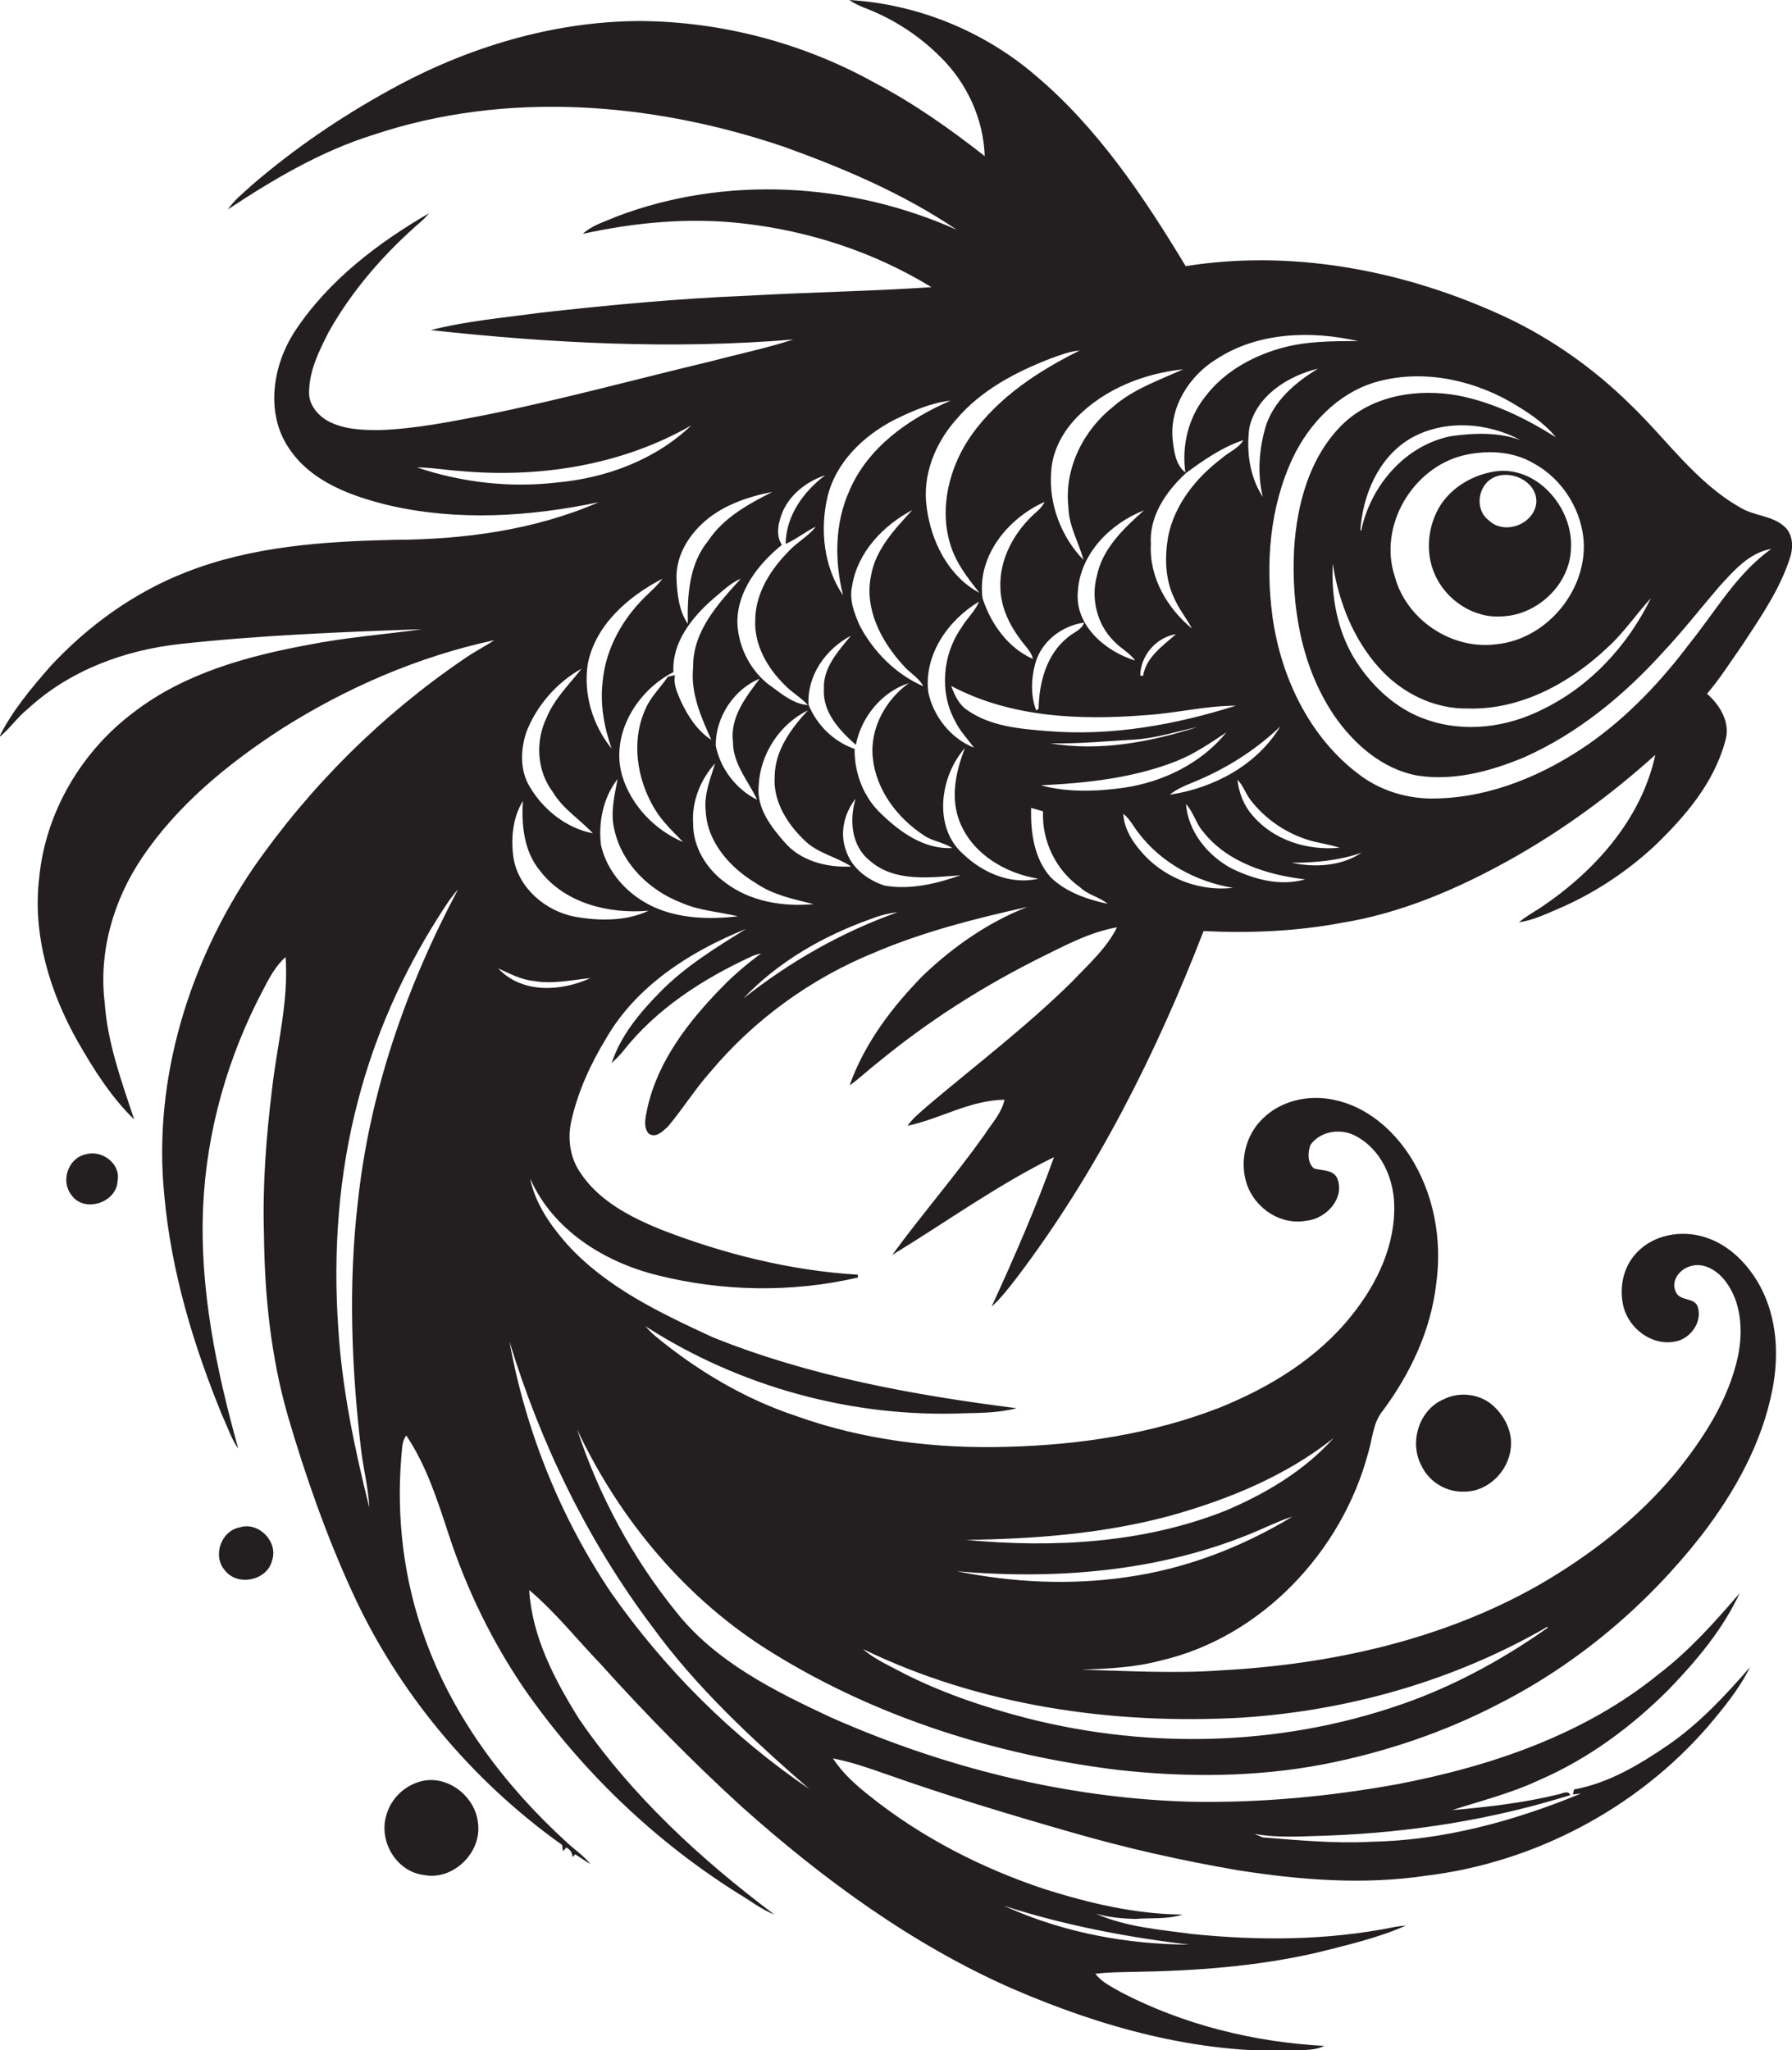 <?xml version="1.0" encoding="utf-8"?>
<!-- Generator: Adobe Illustrator 19.2.0, SVG Export Plug-In . SVG Version: 6.00 Build 0)  -->
<svg version="1.1" id="Layer_1" xmlns="http://www.w3.org/2000/svg" xmlns:xlink="http://www.w3.org/1999/xlink" x="0px" y="0px"
	 viewBox="0 0 571.6 654" enable-background="new 0 0 571.6 654" xml:space="preserve">
<g>
	<path fill="#231F20" d="M571,177.8c1.1-3.4,0.9-7.6-2-10c-3.9-3.4-9.5-3.2-13.9-5.9c-14-7.9-23.3-21.5-34.7-32.5
		c-12.7-12.6-27.6-22.9-44-30c-30.6-13.5-65-19.8-98.2-14.5c-13.4-22.2-28.1-44.2-48.1-61C313.6,9.8,292.5,1.3,270.9,0
		c1.4,1,3,1.7,4.6,2.4c9.1,3.4,17.5,8.8,24.4,15.7c8.5,8.3,13.8,19.8,14.2,31.7c-11.1-8.7-22.7-16.9-35.3-23.5
		c-22.7-12.6-48.6-19.4-74.6-19.6c-27.8,0.1-55.2,8.4-79.5,21.8C109,37.1,94.1,47.2,80.4,59c-2.7,2.5-5.6,4.7-7.7,7.8
		c14.5-9.6,29.7-18.6,46.4-23.8c42.4-14.2,89-10.4,130.9,3.8c19.2,6.9,38.2,15,55.2,26.5c-33.9-15.1-73.7-17.5-108.6-4.2
		c-3.6,1.6-7.7,2.7-10.7,5.5c16.8-3.7,34.2-5.3,51.3-3.3c21.1,2.4,41.8,9.2,59.9,20.3c-19.3,1.3-38.7,1.6-58.1,2.7
		c-22.4,0.9-44.8,3-67,5.5c-11.6,1.6-23.3,2.6-34.6,5.5c38.4,4.2,77.1,6.2,115.6,3c-8.5,2.8-17.4,4.6-26,6.9
		c-23.9,5.7-47.7,12.2-71.8,17.1c-11.3,2.2-22.7,4.5-34.2,4.9c-5.5,0-11.4-0.2-16.4-2.9c-3.4-1.9-6.3-5.5-6-9.5
		c0.1-6.8,3.3-13.1,6.3-19c7.6-13.5,18-25.3,29.6-35.3c0.9-0.8,1.7-1.7,2.4-2.5c-16.4,9.5-32,21.4-42.6,37.3
		c-7.3,10.9-9.8,26.3-2.2,37.6c7.1,10.8,20,15.4,32,18.3c22,5.1,45,3.6,66.9-1c-20.5,8.9-43,11.9-65.2,12
		c-22.4,0.5-45.3,2-66.4,10.3c-16.5,6.4-31.2,17-43.2,29.9c-6.2,7.1-12.3,14.3-16.5,22.8c3.4-2.7,5.8-6.4,9.2-9.1
		c13.3-12.3,31-18.8,48.8-20.7c25.6-2.8,51.3-3.8,77-4.7c-12.1,1.7-24.4,2.6-36.4,5c-19.5,3.6-39.5,9.1-55.5,21.4
		c-16.8,12.5-28.3,32-30.3,52.9c-2.2,18.4,3.5,36.8,12.5,52.6c5,8.7,10.5,17.4,17.8,24.5c-4-12.1-8.5-24.3-9.4-37.2
		c-2-16.3,2.8-32.8,11.9-46.3c11.3-16.8,27.3-29.9,44.2-40.9c20.9-13.3,44-23.3,68.2-28.5c-3.2,2.1-6.6,3.8-9.7,6
		c-26.3,17.9-49.2,40.7-67.3,66.8C60.4,307,48.7,344.3,52.4,381.2c2.2,24.4,9.3,48,18.6,70.6c1.6,3.4,2.8,7.2,5,10.3
		c-7-25.1-12.4-51.1-11.2-77.3c1.1-24.1,7.9-47.9,19.2-69.2c1.9-3.7,3.9-7.5,7.1-10.3c1,14.1-2.7,27.9-4.3,41.9
		c-1.9,15.4-3.1,31-2.6,46.6c0.2,19.5,2.2,39,7.6,57.8c5.6,19.1,12.2,38,20.5,56.1c14.7,32.2,38.2,60.3,67,80.8
		c0.1,0.5,0.2,1.5,0.3,2c0.3-0.3,0.8-0.9,1-1.2c1.3,0.7,2,1.7,2,3.1c0.2-0.2,0.7-0.7,0.9-0.9c1.6,1,3.1,2.1,4.8,3.1
		c-2.2-2.8-5.2-4.7-7.7-7.1c-19.6-17.9-36.1-39.8-45.1-65c-6.7-18.4-9.1-38.3-7.5-57.7c0.3-2.4,0.1-5,1.6-6.9
		c6.5,9.7,10,20.9,13.6,31.8c5.7,17.4,13.8,34,24.1,49.1c18.2,26.1,41.5,48.5,68.5,65.4c3.7,2.2,7.1,4.9,11.2,6.5
		c-23.6-17.7-45.6-38-62.3-62.4c-7.8-12.5-15-26.2-15.9-41.1c8.3,7,15.1,15.6,22.6,23.4c14.4,16,29.4,31.3,45.3,45.8
		c25.9,23.1,54.3,43.9,86.1,57.9c28.4,12.3,59.1,20.9,90.3,19.8c3.1-0.3,6.4,0,9.3-1.5c-22.4-1.2-44.8-6.7-64.8-17.1
		c-2.9-1.7-6.2-3.2-8.2-5.9c3.9-0.5,7.9-0.5,11.8-0.6c19.8-0.3,39.7-1.7,59.1-6.2c9.5-2.4,19.2-4.6,28.2-8.6
		c-1.3,0.1-2.5,0.3-3.8,0.5c-21.2,4.3-43.1,4.4-64.5,2.2c-10.3-1.4-21.1-2.2-30.7-6.5c4.1,1.2,8.4,1.6,12.7,1.7
		c5-0.4,10.2,0.2,15-1.4c-15-0.1-29.7-3.6-44-8.1c-20.1-6.7-39.3-16.5-55.9-29.8c-4.3-3.4-8.6-7.2-11.6-11.9
		c5.7,1.1,11.2,3,16.6,4.9c19.5,6.9,39.3,12.9,59.2,18.6c17.6,5.1,35.4,9.1,53.5,12.2c19.8,3.1,40.1,4.7,60,1.7
		c34.4-4.2,67.1-21.4,89.8-47.6c5-5.9,10-12,13.4-18.9c-7.9,9.1-16.2,18-26.2,24.9c-9.1,6.2-18.9,12.1-29.9,14.1
		c-0.1,0.4-0.3,1.2-0.4,1.6l2.6-0.3c-21.3,8.8-44,15-67.2,15.4c-11.4,0.6-22.9-0.5-34.3-1.4c-0.9-0.4-1.8-0.7-2.6-1.1
		c7.9,1.4,16,0.7,23.9,0.5c26-1,51.9-5.1,76.8-12.9c-0.7-1.7-2.7-0.4-3.9-0.2c-11.1,2.7-22.4,4-33.8,5c9.3-3,18.9-5.4,27.8-9.6
		c15.5-6.7,29.3-16.9,41.2-28.8c8.9-9.2,17.3-19.2,22.7-30.8c-7.9,9.2-16.1,18.4-25.8,25.8c-23.7,19.3-53.5,29.4-83.2,35.1
		c-22,4-44.5,6.1-66.9,5.6c-39.3-1.2-78.1-11-114-26.9c-18-8.4-36.7-17.7-49.3-33.6c-14-17.3-24.7-37.2-31.6-58.2
		c13.6,28.9,35,54.5,62.4,71.3c33.3,20.6,71.5,32.6,110.3,37.3c21.7,2.4,43.8,2.3,65.3-1.8c19.5-3.8,38.6-10.2,56.2-19.4
		c25.1-12.8,47.1-31.5,64.4-53.6c10.6-13.8,19.4-29.5,22.7-46.8c2.1-10.9,1.4-22.6-3.9-32.6c-3.8-7-9.7-13.2-17.5-15.7
		c-7.6-2.5-16.9-0.9-22.3,5.3c-4.1,4.5-5.3,11.2-3.8,17c1.8,6.8,8.9,12.2,16,11c5-0.6,9.1-6,7.7-10.9c-0.8-3.4-5.7-1.9-7-4.9
		c-1.8-3.4,1-7.2,4.3-8.2c4.3-1.6,8.8,1.2,11.4,4.6c5.2,6.7,5.7,15.9,4.1,23.9c-3,14-11,26.3-19.9,37.3c-12.2,14.7-27.5,26.5-44,36
		c-30.6,17.3-65.8,25.1-100.7,27c-14.9,1.1-29.8,0.2-44.8-0.2c8.4-0.3,17-0.7,25.2-2.9c32.1-7.4,57.8-34.7,66.2-66.2
		c1.4-4.5,1.5-9.6,4.6-13.4c8.8-11.8,15.4-25.7,17.1-40.5c2-14.1-0.7-29.1-8.6-41.2c-5.5-8.4-13.8-15.4-23.7-17.5
		c-8.1-1.9-17.3,0.1-23.2,6.1c-5.1,5-7.1,12.8-5.2,19.7c2.2,8.2,10.7,14.3,19.3,12.7c6.2-0.6,12.3-7,9.9-13.4c-1.2-3-5-2.5-7.5-3.3
		c-2.1-1.8-2-5.1-1.1-7.5c3.2-4.5,9.8-5.4,14.5-2.8c7.8,4.1,11.9,13,12.2,21.5c0.5,13.1-5.4,25.5-13.4,35.5
		c-10.9,13.8-26.3,23.2-42.5,29.7c-21.4,8.3-44.4,11.8-67.3,12.4c-22.8,0.7-46-2.1-67.5-9.8c-16.6-5.5-31.8-14.6-45.2-25.7
		c-1.1-0.9-2-2-3-3c30.1,19.4,66.2,29.3,102,27.8c5.5-0.1,11.1-0.2,16.5-1.6c-33-4.2-66.2-10.2-97.1-22.7
		c-16.6-7.7-33.8-15.8-46.3-29.6c-5.3-6-10.2-13-11.8-21c7.1,16.3,23.5,26.6,40.3,30.8c20.9,5.3,43.2,5.7,64.3,0.8
		c0-0.2-0.1-0.7-0.1-0.9c-21.5-1.3-42.7-6.6-62.8-14.4c-9.8-4-19.9-9.2-25.8-18.3c-3.2-4.7-4-10.7-2.8-16.2
		c2.1-9.4,6.1-18.2,11.1-26.4c9.7-16.9,27-27.9,44.7-35c-9.7,6-19.5,12-27.5,20.2c-6.4,6.5-12.5,13.8-15.4,22.6
		c1.2-1.1,2.4-2.3,3.4-3.5c10.7-13.7,25.6-23.3,41.2-30.5c1-0.5,2.1-0.7,3.1-1c-4.3,3.2-8.5,6.7-12.3,10.6
		c-10.6,10.8-20.4,23.3-23.9,38.3c-0.5,2.8-1.7,6.2,0.3,8.6c2.3,1.6,4.6-0.8,6.2-2.3c4.7-5.6,8.6-11.9,13.5-17.4
		c14-16.7,32.1-29.8,52.2-38c15.7-6.7,32.3-10.9,48.9-14.6c-12.3,4.8-23.4,12.5-33,21.6c-10,10.1-18.9,21.8-23.7,35.3
		c3.1-2.1,5.8-4.8,8.8-7.1c16.1-13.3,33.7-24.5,52.4-33.8c7.7-3.8,15.5-8,24.1-9.5c-3.4,6.8-9.2,11.9-14.3,17.3
		c-14.5,14.3-30.7,26.6-46.2,39.7c-2.2,2-4.6,3.8-6.3,6.3c10.4-2.2,20-8.2,30.9-8.3c-0.9,4.3-4.1,7.6-6.4,11.2
		c-9.3,13.1-19.9,25.3-29.4,38.3c17.1-10.4,33.5-22.3,51.6-31.2c-5.8,16.2-12.7,32-19.9,47.7c3-2.7,5.5-6,8-9.2
		c25.4-33.5,44.5-71.5,59.6-110.6c14.7,0.7,29.5,0.1,43.9-2.6c19.2-3.1,37.3-10.9,54.1-20.3c16.6-9.3,32-20.6,46.1-33.3
		c-4.5,20.7-19.5,37.3-36.7,48.8c-2.3,1.5-4.7,2.8-6.8,4.6c4.3-0.6,8.3-2.5,12.3-4.2c11.3-4.8,21.8-11.7,30.8-20
		c9.8-9.4,19.1-20.2,22.7-33.6c1.8-5.8-1.6-11.4-5.8-15.1c4.1-4.8,7.5-10.2,11.1-15.3C561.7,196.7,567.8,187.9,571,177.8z
		 M114.1,383.8c-3,25.9-2,52.2,1,78c0.7,6.4,2.4,12.6,2.7,19.1c-4.7-18.8-8.7-37.9-9.9-57.2c-1.7-24.5,0.1-49.3,6.4-73
		c5.3-20.3,13.9-39.7,25.1-57.5c2.1-3.3,4.1-6.6,6.7-9.5C129.6,314.7,117.8,348.6,114.1,383.8z M379.3,620.3
		c-19.6-0.1-39.3-3.7-57.3-11.6c-0.5-0.2-1.3-0.6-1.8-0.8C339.4,614.1,359.3,617.9,379.3,620.3z M373.6,483.4
		c18.5-5.2,36.7-12.7,51.8-24.7c-9.4,10.5-21.9,17.9-34.8,23.3c-26.1,10.3-54.8,11.8-82.5,9.2C330.2,490.9,352.3,489.2,373.6,483.4z
		 M404.3,486.9c2.6-1.1,5.2-2.3,7.9-3.1c-16.2,9.8-34.2,16.7-53,19.3c-17.9,2.6-36.3,1.7-54-1.9C338.6,504.1,373.4,501,404.3,486.9z
		 M396,547.9c34.1-2.2,67.9-11.8,97.6-29l0.1,0.3c-13.3,9.4-27.7,17.4-42.9,23.1c-39.3,14.6-83,16.1-123.5,5.7
		c-14.2-3.7-28.1-8.4-41.1-15.3c-3.8-2-7.8-3.9-11-6.7C312.5,544.1,354.8,550.2,396,547.9z M526.6,190.8
		c-7.4,15.1-19.3,28.1-34.6,35.5c-11.2,5.7-24.8,7.5-36.8,3.3c-9.9-3.3-17.9-10.9-23.3-19.7c-5.4-9-7.3-19.7-6.8-30.1
		c1.9,12.1,6.5,24,14.8,33.2c7.1,8,17.5,13.2,28.3,13c16.9,0.5,32.7-8.2,44.6-19.5C518,201.8,521.9,195.9,526.6,190.8z M433.9,169.2
		c0.8-11.3,5.7-23,15.6-29.1c10.7-6.4,24.8-5.5,35.5,0.3c-7-2.6-14.7-2.3-22-1.3c-14.7,2.8-25.8,15.8-28.8,30.1
		C434.1,169.1,433.9,169.2,433.9,169.2z M477.3,205.5c-14.2,1.9-28.7-7.8-32.4-21.6c-5.3-16,5.5-34.5,21.7-38.6
		c7.5-1.8,15.8-1.5,22.6,2.5c9.4,5.1,15.7,15.4,16,26C505.5,189.3,492.8,204,477.3,205.5z M388.1,114.5c13.2-8.6,30.1-9.1,45.1-5.7
		c-8.4,0-16.9,0-25.1,2.4c-9.2,2.7-18,7.7-23.8,15.5c-5.3,6.7-7.4,15.6-6.2,24c-3-2.3-3.6-6.5-4-10
		C372.8,130.2,379.2,119.9,388.1,114.5z M373.1,253.5c2.1-1.7,4.6-2.8,7.1-3.8c10.4-4.2,20.1-10.2,28.2-18
		C400.9,244.1,387.1,251.4,373.1,253.5z M421.2,268.9c2,0.4,4.1,0.9,6.1,1.5c-10.1,1-20.9-2.3-27.6-10.1c-2.9-3.2-4.5-7.3-5-11.6
		c2,2,2.7,4.8,4.6,7C404.7,262.5,412.7,267.3,421.2,268.9z M334.1,233.2c-8.8-0.7-18.2-1.5-25.6-6.7c-2.7-1.8-4-4.8-5.1-7.7
		c19,10.1,41.2,11,62.2,9.3c9.6-0.6,19-3,28.6-3C374.9,231.2,354.5,234.9,334.1,233.2z M382,231.9c-15.1,4.8-31.2,7.9-47,5.2
		c9.1,0.2,18.1-0.7,27.2-1.2C369,235.4,375.5,233.3,382,231.9z M233.8,236.7c0,7,4.9,12.4,7.7,18.4c-6.7-3.3-11.8-10-13.2-17.3
		c-0.1-8.9,5.7-17.9,14-21.3C237.9,222.4,232.8,228.8,233.8,236.7z M226.9,236c-4.5-2.9-7.5-7.6-9.7-12.3c-1.1-2.6-2.5-5.4-1.9-8.3
		c-0.8,0.1-1.5,0.3-2.3,0.5c-2.3,3.4-5.3,6.2-7,10c-4.8,10.3-2.9,22.6,2.8,32.1c2.4,4,5.8,7.2,9.1,10.6c-9-3.8-16.5-11.6-19.4-21
		c-3.9-13.2,4.5-27.2,16.3-33.2c-0.5-9.5,5.9-17.5,12.7-23.4c2.8-2.3,5.4-5,8.8-6.4c-7.2,7.9-15.4,16.8-15.2,28.2
		C220.2,221,223.6,228.7,226.9,236z M242,250.7c0.4-10,6.6-19.7,15.7-24.1c-5.4,5.8-10.5,12.8-10.6,21c-0.6,8.2,4.3,15.7,10.1,21
		c4.1,3.7,9.8,4.8,14.3,7.8c-7.7,0.4-16.1-1.7-21.3-7.8C245.9,263.7,241.3,257.7,242,250.7z M257.9,224.8c-0.5-9.3,5.4-17.7,13.5-22
		c-4,4.9-8.9,10.1-8.6,17c-0.4,7.5,5,13.2,10.2,17.8c1.7-8.8,8.2-16.9,16.9-19.7c-7.4,5.3-12.5,14.5-11.5,23.8
		c1,10.2,7.8,19.2,16.2,24.7c2.8,2,6.3,2.2,9.1,4.1c-8.7,0.5-16.4-4.9-22.4-10.7c-5.8-5.3-8.8-13.1-8.7-20.9
		C265.8,236.5,260.6,231.3,257.9,224.8z M287.9,212c2,2.5,5.1,4,6.6,6.9c-8.7-3.8-15.8-10.9-20.2-19.2c-1.8-4-3.5-8.4-2.5-12.8
		c1.7-10.7,9.9-19.3,19.2-24.2c-5.6,6.1-11.8,12.6-13.2,21.1C275.7,194.3,281.1,204.5,287.9,212z M312.3,191.9
		c-1.3,3.1-4,5.5-5.7,8.4c-6,8.6-7,20.6-1.9,29.8c1.5,3.1,3.9,5.6,6,8.4c-7.4-2.9-13-10-14.6-17.7
		C294.6,208.9,302.5,197.7,312.3,191.9z M378.3,150.9c5.7-4.2,11.6-8.3,18.3-10.5c-1.6,2.7-4.7,3.8-6.9,5.8
		c-8.2,6.2-15.1,14.8-17.1,25c-1.1,6.4-1,13.3,1.8,19.3c1.5,3.6,4,6.6,5.8,10c-7.9-6.5-13.7-16.4-13.1-26.9
		C366.5,164.7,371.9,156.8,378.3,150.9z M375.1,202.3c-4.3,3.8-9.5,7.3-10.5,13.3c-0.2,0-0.7-0.1-0.9-0.1
		C363.8,209.1,368.8,203.3,375.1,202.3z M349.9,183.6c-2,7.3,0,15.6,5.4,20.9c2.1,2.3,5,3.7,6.8,6.2c-9.5-2.9-19.3-11.2-18.3-22
		c0.7-12,10.3-21.7,21.1-25.9C358.5,168.5,351.7,174.9,349.9,183.6z M345.8,198.6c-0.8,2.4-3.4,3.1-5.2,4.7
		c-6.8,5.4-9.2,14.5-9.3,22.8c-0.2,0.1-0.6,0.4-0.8,0.5c-1.8-4.8-1.6-10.1-0.3-14.9C332.1,204.7,338.6,199.6,345.8,198.6z
		 M330.6,163.3c-7,6.1-12,15.1-11.5,24.5c0.2,6.1,3,11.7,6.6,16.5c1.4,1.9,3.2,3.5,3.8,5.9c-8-3.5-13.5-11.3-16.1-19.4
		c-1.8-13.4,8.1-25.5,19.8-30.7C332.6,161.3,331.7,162.4,330.6,163.3z M402.8,158.5c-4.2-6.4-5.3-14.5-4.3-22
		c2.2-10.2,12.3-16.6,21.9-18.9c-7.2,4.4-14.1,10.2-16.7,18.5C401.6,143.3,401,151.1,402.8,158.5z M355.1,129.7
		c-9.6,7.6-15.7,19.8-14.3,32.1c0.1,6,3.3,11.2,4.8,16.8c-7.1-7.3-11.1-17.8-10.3-28c0.3-6.7,3.7-12.9,8.3-17.6
		c8.9-9,21.4-13.9,33.8-15.2C369.7,121.3,361.5,124.1,355.1,129.7z M335,114.4c3-1.1,6.1-2.3,9.4-2.6c-13.1,6.5-25.8,14.8-34.4,26.8
		c-7.1,10-10.6,23.3-6.8,35.3c1.8,5.8,5.5,10.5,9.2,15.2c-9.9-5.3-15.4-16.4-16.8-27.2c-1.5-10.3,2.7-20.6,9.5-28.2
		C312.9,124.5,323.9,118.7,335,114.4z M285.3,133.9c5.7-2.8,11.6-5.4,17.9-6.1c-13.4,5.8-26.4,14.9-32.3,28.8
		c-4.7,10.5-4.7,22.3-2,33.3c-6.1-9-7.4-20.8-5-31.2C266.5,147.5,275.4,139,285.3,133.9z M249.7,163.1c2.5-5.6,7.8-9.6,13.5-11.5
		c-6.9,5.2-12.5,12.9-12.6,21.9c3.4-1.5,6.3-3.9,9.6-5.5c-2.3,3-5.7,4.8-8.3,7.5c-5.9,5.9-10.9,13.5-11,22.2
		c-0.4,8,3.9,15.4,9.4,20.8c2.3,2.4,5.2,4,7.4,6.4c-4.3-0.3-7.8-3.1-11.2-5.6c-6.7-4.5-11-12.5-11.3-20.6
		c-0.1-10.2,6.7-18.8,14.2-24.9C247.3,170.6,248.3,166.5,249.7,163.1z M223.7,167.3c6.1-5.9,14.5-8.8,22.7-10.4
		c-7.7,3.9-15.6,8.2-20.5,15.6c-6.1,7.4-6.7,17.4-6.5,26.5c-2.8-4.1-3.4-9.4-3.6-14.2C215.5,178,219,171.8,223.7,167.3z
		 M177.7,153.9c-15,1.8-30.4,0-44.7-4.8c4.4,0,8.9,0.8,13.3,1.1c25.4,2.4,51.9-1.7,74.2-14.5C209,146.7,193.3,152.5,177.7,153.9z
		 M187.5,211.7c2.5-12.5,13-21.5,23.8-27.1c-2,2.7-4.7,4.8-7,7.3c-6.6,7-11.3,16.1-12.1,25.8c-0.8,7.1,0.5,14.3,2.9,21.1
		C189,231.3,186,221.3,187.5,211.7z M167.9,233.5c3.3-8.5,9.7-15.8,17.6-20.2c-3.9,5-8.6,9.5-11.1,15.5c-3.7,7.6-3.2,17,1.9,23.8
		c3.2,5.4,8.6,8.7,12.8,13.2c-8.4-1.6-15.8-7.5-20.1-14.8C165.8,245.8,166,239.2,167.9,233.5z M208,518.8
		c14.2,19.6,32.1,36.1,50.2,51.9c-24.7-16.8-46.2-38.3-63.3-62.7c-16.2-24.1-27.2-51.5-32.4-80.1C172.4,460.4,187.5,491.6,208,518.8
		z M158.9,308.9c3.6,1.6,7.2,3.6,11.3,4c6,1.1,12.1-0.3,18.1-0.9C179,316.3,166.5,317,158.9,308.9z M183.3,292.4
		c-9.3-1.8-17.9-9.1-19.5-18.7c-0.9-6.1-0.3-12.9,3-18.2c-0.5,7.7,0.3,16,5.4,22.2c8,10.5,22.1,13.9,34.7,12.8
		C199.7,293.9,191.1,293.8,183.3,292.4z M208.5,289.3c-8.1-3.7-14.8-10.9-16.8-19.7c-0.9-7.3,0.7-15.2,5.3-21.1
		c-1,5.3-2.4,10.9-1,16.3c2.4,10.7,11.1,19.2,21.2,23.1c5.7,2.6,12.1,2.9,18.2,4.4C226.3,293.3,216.9,293.1,208.5,289.3z
		 M231.3,281.5c-5.9-4.3-10.3-11.3-10.2-18.8c-0.5-7,2.3-14,7-19.2c-1.5,4.9-3.6,9.9-3,15.2c0.5,10,7.8,18.1,16,23
		c5.5,3.8,12,5.1,18.4,6.7C249.7,289.3,239.3,287.6,231.3,281.5z M237.1,318.5c11.1-11.7,25.4-19.9,40.5-25.3
		c2.8-1.1,5.7-1.9,8.7-2.2C268.5,297.3,251.9,306.8,237.1,318.5z M282.2,282.5c-5.3-1.7-10.3-5.4-12.2-10.8
		c-2.3-5.7-0.8-12.2,2.9-16.9c-2,6.7-1.4,15,4.5,19.7c7.9,7,19.3,5.4,29,4.7C298.7,281.9,290.4,283.9,282.2,282.5z M307.3,272.5
		c-9.8-8.6-7.5-24.9,0.5-33.9c-3,7.6-4.8,16.2-1.5,24c4.2,10,14.5,16,24.9,17.7C322.5,282.3,313.6,278.5,307.3,272.5z M335.1,279.8
		c-5.3-6-6.4-14.4-6.2-22.1c1.3,0.4,2.6,0.7,3.8,1.1c-0.4,9.5,4.1,18.8,11.9,24.3c2.5,2.4,6.1,3,8.7,5.2
		C346.8,286.9,340,284.6,335.1,279.8z M332,250.5c14.6-0.7,29.5-2.3,43.2-7.7c5.8-2.3,10.9-5.8,16-9.2c-8,9.9-20.3,15.9-32.9,17.7
		C349.6,252.5,340.5,252.8,332,250.5z M365.5,273.3c-3.6-3.8-6.9-8.3-7.2-13.7c2.1,1.6,3.2,4,4.8,6c7.2,9.6,18.5,15.7,30.2,17.6
		C383.1,284.4,372.6,280.5,365.5,273.3z M392.8,277c-7.6-4.1-13.8-11.7-14.5-20.5c2.4,2.5,3.1,6.1,5.4,8.7
		c7.7,9.9,20.6,13.9,32.6,15.3C408.3,282.8,400,280.5,392.8,277z M412,275.2c7.5,0,15.2-0.7,22.3-3.2
		C427.9,276.3,419.4,276.8,412,275.2z M538.9,205.3c-9.1,12.1-19.7,23.3-32.1,32c-14.3,9.9-31,17-48.6,17.4c-8.9,0.3-18-2.4-25-7.9
		c-15.6-11.8-24.6-30.8-27.3-50c-2.3-17.1-0.9-35.1,6.5-50.8c5.2-10.9,14.3-20.4,26-24c14.5-4.3,30.4-1.2,43.4,6.2
		c5.3,3.1,10.6,6.5,14.5,11.3c-9.5-6-19.9-11.1-31-13.3c-12.9-2.4-27.6-0.2-37.3,9.4c-10.3,10.3-14.3,25.2-15.2,39.3
		c-1,18.5,2.3,37.9,12.8,53.4c6.3,9.1,15.4,17.1,26.6,19.1c11.6,1.8,23.3-1.4,33.9-5.8c17.1-7.6,31.8-19.7,44.3-33.5
		c6.3-6.7,12-14,18-21c4.6-5,9.5-10.8,16.6-12C554,182.9,547.3,194.9,538.9,205.3z"/>
	<path fill="#231F20" d="M476.7,150.4c-6.9,1.1-13.4,4.9-17.2,10.7c-4.1,6.5-5,15.1-1.8,22.2c3.6,8.2,12.5,14.1,21.6,13.3
		c11.3-0.5,21.6-10.4,21.8-21.8C501.8,161.9,490.1,148.3,476.7,150.4z M490,160.8c-1.1,6.6-10.2,9.9-15.1,5.2
		c-4.9-3.7-3.4-12,2.3-14C483,149.9,490.8,154.3,490,160.8z"/>
	<path fill="#231F20" d="M27.4,368.2c-5.6,1.1-8.2,8.5-4.6,13c4,5.8,14.4,2.5,14.7-4.5C38.6,371.2,32.5,366.7,27.4,368.2z"/>
	<path fill="#231F20" d="M460.6,446.3c-8,3.3-11.2,13.8-7.2,21.2c2.4,5.2,8,8.6,13.8,8.3c7.5,0,14-6.6,14.7-13.9
		c0.6-5-1.8-10-5.5-13.4C472.2,444.6,465.6,443.8,460.6,446.3z"/>
	<path fill="#231F20" d="M76.5,487.2c-6.1,1.1-8.8,9.3-4.7,13.8c4,5.1,13.5,3.2,15-3.3C88.8,491.8,82.5,485.3,76.5,487.2z"/>
	<path fill="#231F20" d="M133.6,568.4c-4.9,1.5-8.9,5.5-10.3,10.4c-2.7,8.4,3.1,18.3,12,19.3c9.2,1.8,18.3-7.1,17.2-16.3
		C151.8,572.9,142.3,565.6,133.6,568.4z"/>
</g>
</svg>
